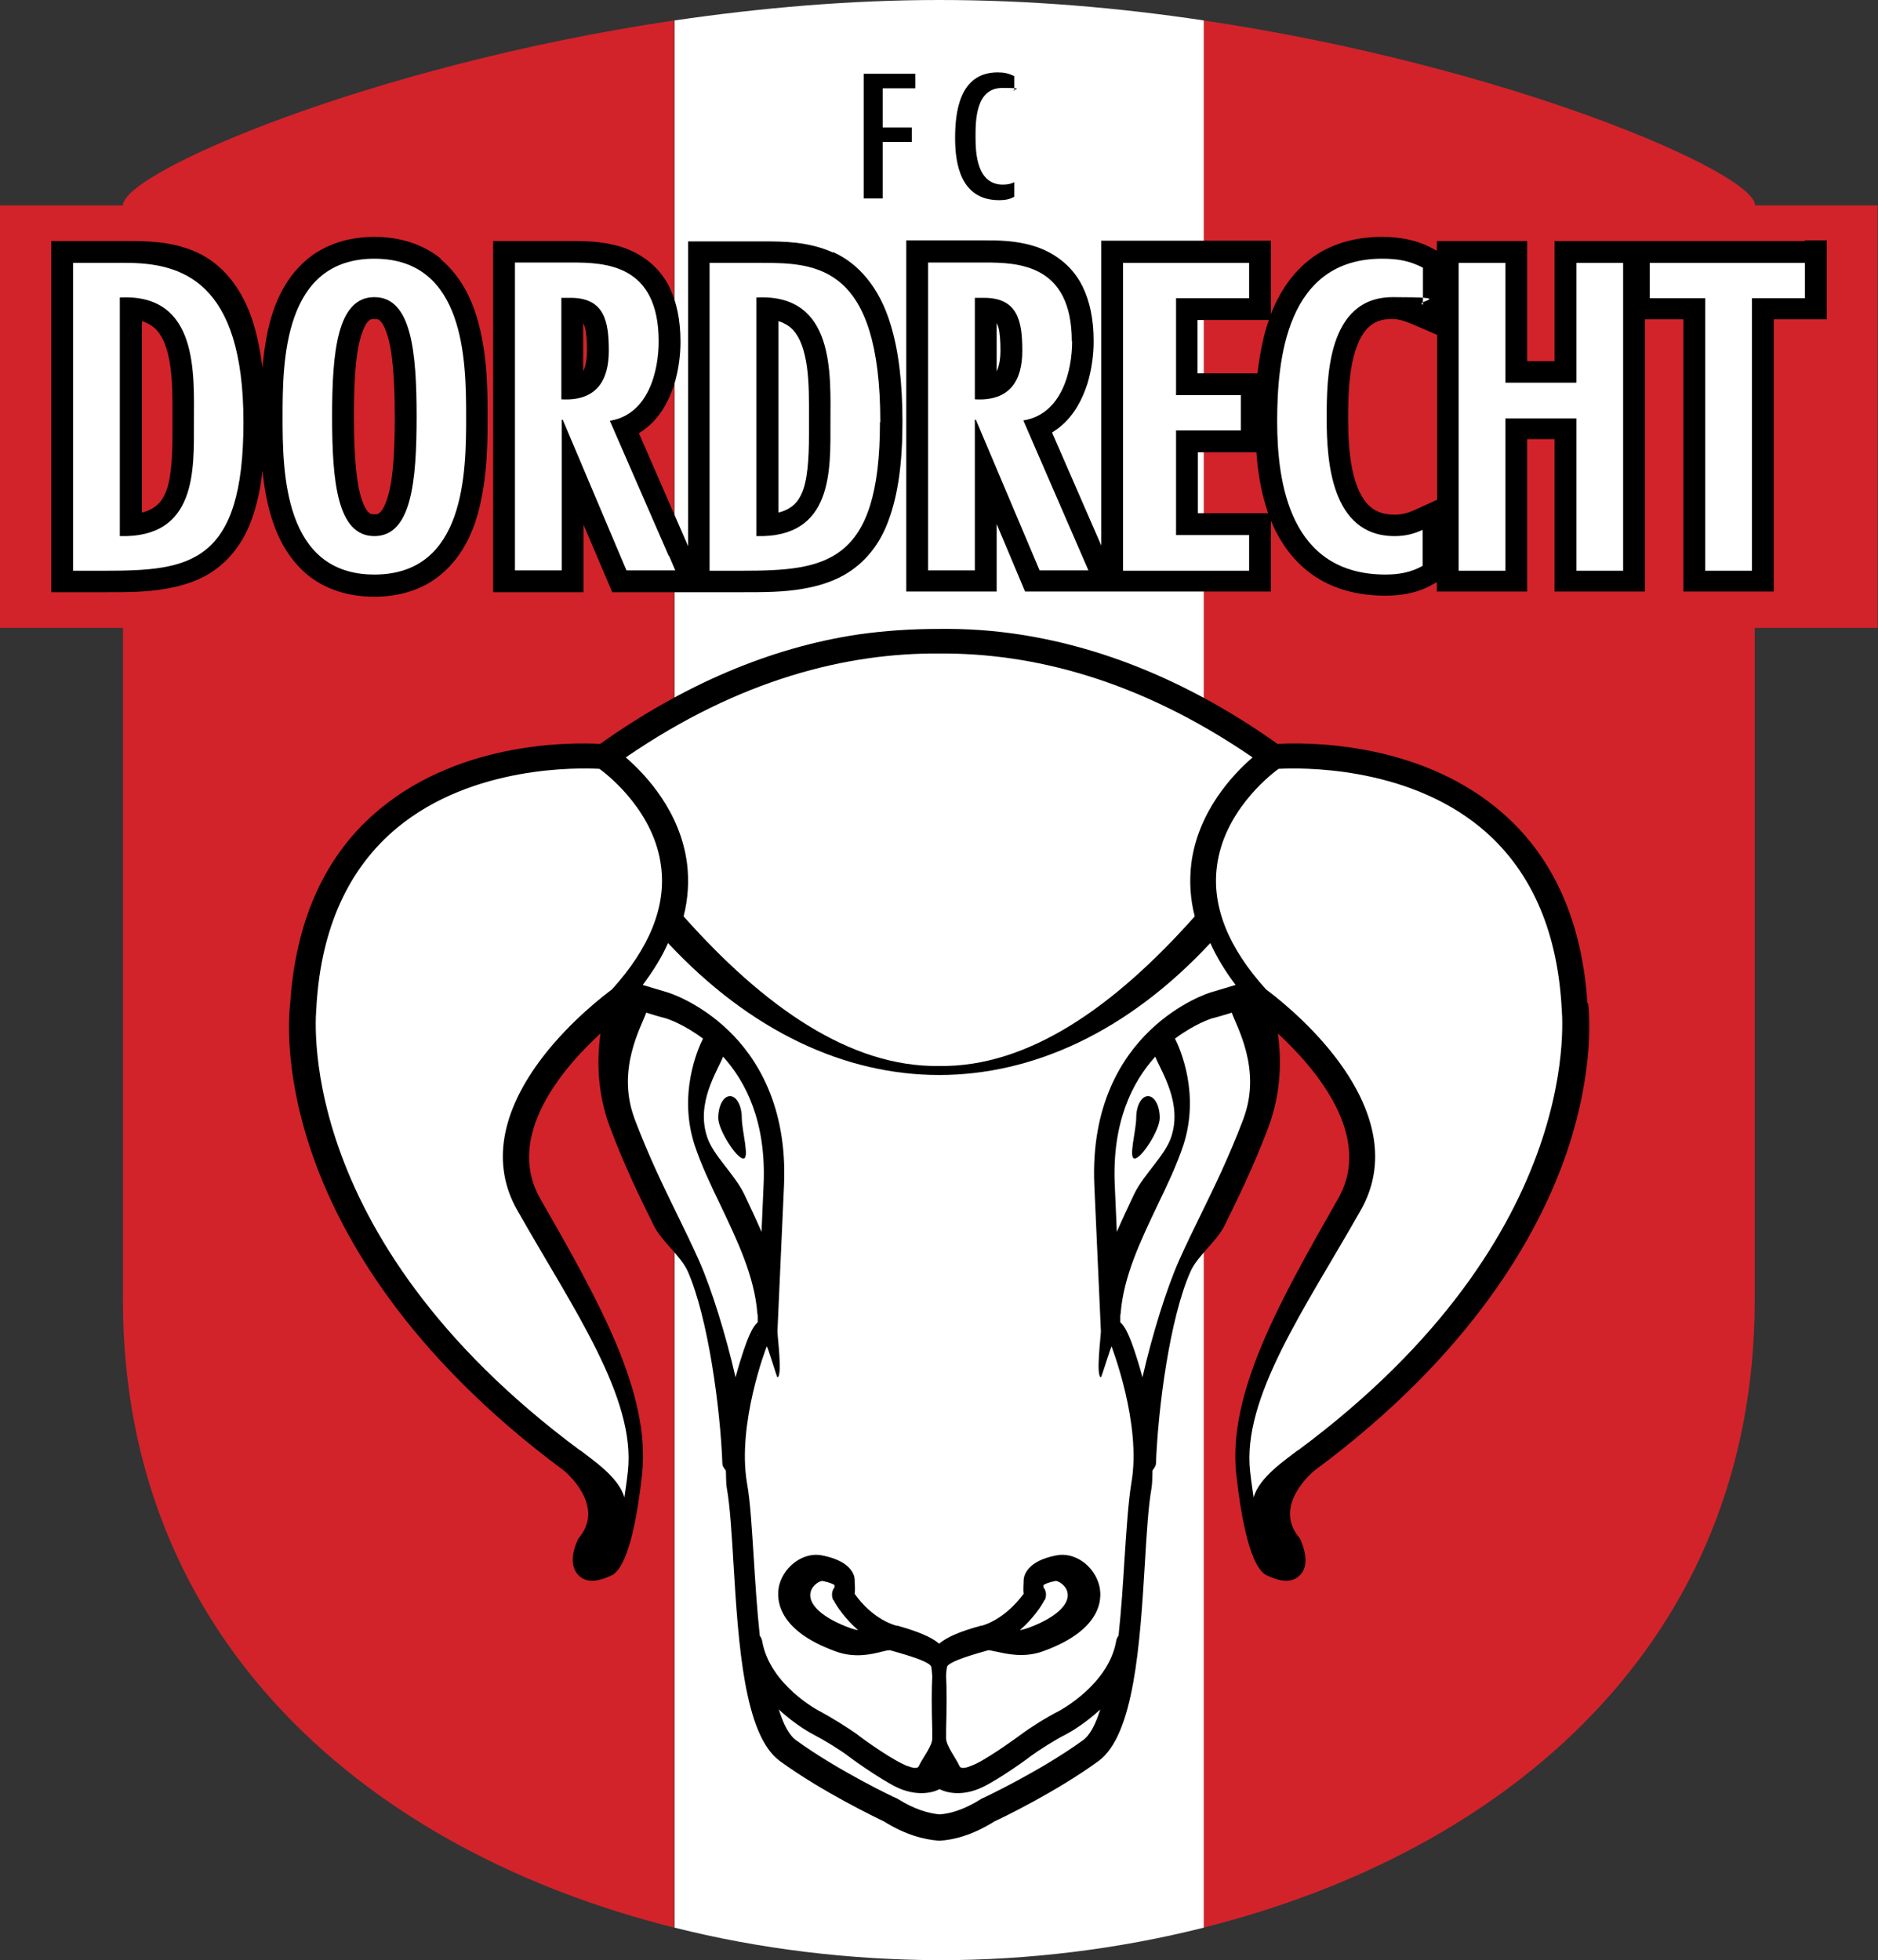 <?xml version="1.0" encoding="UTF-8"?>
<svg id="Layer_1" data-name="Layer 1" xmlns="http://www.w3.org/2000/svg" version="1.1" viewBox="0 0 542.3 566">
  <rect x="0" y="0" width="542.3" height="566" fill="#333333" stroke="none"/>
  <defs>
    <style>
      .cls-1 {
        fill: #d2232a;
      }

      .cls-1, .cls-2, .cls-3 {
        stroke-width: 0px;
      }

      .cls-2 {
        fill: #000;
      }

      .cls-3 {
        fill: #fff;
      }
    </style>
  </defs>
  <path class="cls-1" d="M35.5,59.3H0v122h35.5c0,17.1,0,194.1,0,194.1,0,98.9,71.7,159.3,159.2,181.2V5.9C107,18.9,35.5,49.8,35.5,59.3Z"/>
  <path class="cls-1" d="M506.8,59.3c0-9.5-71.5-40.4-159.3-53.4v550.7c87.6-21.9,159.2-82.3,159.2-181.2,0,0,0-177,0-194.1h35.5V59.3h-35.5Z"/>
  <path class="cls-3" d="M271.2,0c-25.9,0-51.8,2.3-76.4,5.9v550.7c24.6,6.2,50.5,9.3,76.4,9.4,25.9,0,51.8-3.2,76.4-9.4V5.9c-24.6-3.7-50.4-5.9-76.4-5.9Z"/>
  <path class="cls-2" d="M127.3,74.7c-4.9-4-11.5-6.3-19.2-6.3-7.7,0-14.3,2.3-19.2,6.3-7.3,6-10.5,14.7-12,23-.5,2.9-.9,5.8-1.1,8.5-.6-4.6-1.4-8.7-2.5-12.4-3.2-10.8-9.4-17.8-16.6-21-7.1-3.2-14.4-3.2-20.4-3.2H14.8v101.4h15.6c6.1,0,12,0,17.5-1,4.1-.7,8.2-1.9,11.9-4,5.6-3.2,10.2-8.6,12.8-15.8,1.5-4.1,2.6-8.8,3.2-14.3.5,5,1.4,10.3,3.2,15.4,1.9,5.4,5,10.7,9.8,14.7,4.9,4,11.5,6.3,19.2,6.3,0,0,.1,0,.2,0,7.6,0,14.2-2.3,19-6.3,7.3-6,10.5-14.7,12-23,1.6-8.3,1.6-16.6,1.6-22.6,0-8.1,0-20.1-3.8-30.9-1.9-5.4-5-10.7-9.8-14.7ZM40.9,92.7c1.1.3,2,.8,2.8,1.3,2.3,1.5,3.9,4.3,4.9,8.6,1,4.2,1.2,9.4,1.2,14.2,0,1.7,0,3.4,0,5.1s0,2.4,0,3.6c0,6.9-.4,13.5-2.2,17.2-.9,1.9-1.9,3.1-3.6,4.1-.8.5-1.8.9-3,1.2v-55.2ZM104.1,97.6c.7-2.6,1.6-4.2,2.2-4.8.7-.6.7-.7,1.8-.7,1.1,0,1.2.1,1.8.7,1,.9,2.4,4.2,3.1,9.2.7,5,1,11.3,1,18.3,0,9.2-.4,17.6-1.9,22.7-.7,2.6-1.6,4.2-2.2,4.8-.7.6-.7.7-1.8.7-1.1,0-1.2-.1-1.8-.7-1-.9-2.4-4.2-3.1-9.2-.7-5-1-11.3-1-18.3,0-9.2.4-17.6,1.9-22.7Z"/>
  <path class="cls-2" d="M240.5,72.9c-7.1-3.2-14.4-3.2-20.4-3.2h-21.4v88l-14.2-32.6c.9-.6,1.8-1.2,2.6-1.9,4-3.4,6.2-7.9,7.6-12.2,1.3-4.3,1.8-8.6,1.8-12.3,0-6.3-1.1-11.5-3.2-15.8-3.2-6.5-8.9-10.1-14.2-11.7-5.3-1.6-10.4-1.6-14.2-1.6h-22.5v101.4h26.1v-19.5l8.3,19.5h27.8,0s9.8,0,9.8,0c6.1,0,12,0,17.5-1,4.1-.7,8.2-1.9,11.9-4,5.6-3.2,10.2-8.5,12.8-15.8,2.7-7.3,4-16.4,4-28.4,0-11.7-1.2-20.8-3.4-28-3.2-10.8-9.4-17.8-16.6-21ZM224.7,92.7c1.1.3,2,.8,2.8,1.3,2.3,1.5,3.9,4.3,4.9,8.6,1,4.2,1.2,9.4,1.2,14.2,0,1.7,0,3.4,0,5.1s0,2.4,0,3.6c0,6.9-.4,13.5-2.2,17.2-.9,1.9-1.9,3.1-3.6,4.1-.8.5-1.8.9-3,1.2v-55.2ZM168.4,107.2v-13.9c.1.2.3.6.5,1.2.4,1.4.6,3.8.6,6.7,0,3.1-.6,5.1-1.1,6Z"/>
  <path class="cls-2" d="M521.2,69.6h-46.2s-26.1,0-26.1,0v34.7h-7.9v-34.7h-26.1v2.8l-1.3-.7c-4.7-2.5-9.6-3.3-14.6-3.3-8,0-14.9,2.2-20.1,6-5.8,4.3-9.5,10.1-11.9,16.3v-21.2h-49v88l-14.2-32.6c.9-.6,1.8-1.2,2.6-1.9,4-3.4,6.2-7.9,7.6-12.2,1.3-4.3,1.8-8.6,1.8-12.3,0-6.3-1.1-11.5-3.2-15.8-3.2-6.5-8.9-10.1-14.2-11.7-5.3-1.6-10.4-1.6-14.2-1.6h-22.5v101.4h26.1v-19.5l8.2,19.5h27.8s15.8,0,15.8,0h27.4v-20.5c.4,1,.9,2.1,1.4,3.1,2.6,5.1,6.4,9.9,11.7,13.3,5.3,3.4,12,5.3,19.9,5.3h.1c4.5,0,9.2-.7,13.7-3.3l1.1-.6v2.7h26.1v-44h7.9v44h26.1v-78.6h11.1v78.6h26.1v-78.6h15.3s0-22.8,0-22.8h-6.3ZM287.8,107.2v-13.9c.1.2.3.6.5,1.2.4,1.4.6,3.8.6,6.7,0,3.1-.6,5-1.1,6ZM366.4,92.4c-.6,1.7-1.1,3.4-1.5,5.1-.8,3.4-1.4,6.9-1.8,10.3h-17.3v-15.4s20.5,0,20.5,0ZM345.9,148.2v-17.6s16.9,0,16.9,0c.4,5.8,1.4,11.8,3.4,17.6h-20.3ZM408.2,147.4c-1.9.8-3.4,1.2-5.5,1.2-3.4,0-5.3-.9-6.9-2.2-2.4-1.9-4.3-5.9-5.3-10.8-1-4.9-1.2-10.4-1.2-14.6,0-5.5.1-13.7,2.1-19.8,1-3,2.3-5.4,3.9-6.8,1.6-1.4,3.3-2.3,6.8-2.3,1.7,0,3.6.6,6.2,1.7l6.7,2.9v47.6l-6.8,3.1Z"/>
  <path class="cls-3" d="M36.3,75.9h-15.2v88.9h9.3c24.2,0,39.9-1.9,39.9-42.9s-18.1-46-34.1-46ZM34.6,154.7v-68.8c22.9-1.2,21.4,22.3,21.4,36s.9,33.5-21.4,32.9Z"/>
  <path class="cls-3" d="M108.1,165.9c26.3,0,26.5-29.6,26.5-45.6s-.3-45.6-26.5-45.6-26.5,29.6-26.5,45.6.3,45.6,26.5,45.6ZM108.1,85.8c10.7,0,12.2,15.7,12.2,34.5s-1.5,34.5-12.2,34.5-12.2-15.7-12.2-34.5,1.5-34.5,12.2-34.5Z"/>
  <path class="cls-3" d="M193.1,160.5l-17-39c11.2-1.8,14.1-14.5,14.1-22.9,0-22.3-15.4-22.8-25.3-22.8h-16.2v88.9h13.5v-43.5h.3l18.4,43.5h14.1l-1.8-4.2ZM162.1,115.3v-29.3h2.2c10.3-.2,11.5,6.8,11.5,15.3s-3.5,14.6-13.7,14Z"/>
  <path class="cls-3" d="M254.2,121.9c0-45-18.1-46-34.1-46h-15.2v88.9h9.3c24.2,0,39.9-1.9,39.9-42.9ZM218.4,85.9c22.9-1.2,21.4,22.3,21.4,36s.9,33.5-21.4,32.9v-68.8Z"/>
  <path class="cls-3" d="M309.5,98.6c0-22.3-15.4-22.8-25.3-22.8h-16.2v88.9h13.5v-43.5h.3l18.4,43.5h14.1l-18.8-43.3c11.2-1.8,14.1-14.5,14.1-22.9ZM281.5,115.3v-29.3h2.2c10.3-.2,11.5,6.8,11.5,15.3s-3.5,14.6-13.7,14Z"/>
  <polygon class="cls-3" points="360.7 75.9 339.6 75.9 324.3 75.9 324.3 164.8 339.6 164.8 360.7 164.8 360.7 154.5 339.6 154.5 339.6 124.3 358.3 124.3 358.3 114.1 339.6 114.1 339.6 86.1 360.7 86.1 360.7 75.9"/>
  <path class="cls-3" d="M400,165.9c3.9,0,7.4-.6,10.8-2.5v-10.4c-2.6,1.2-5.1,1.8-8.1,1.8-18.5,0-19.6-22.2-19.6-33.9s.1-35.1,19.1-35.1,6,1.1,8.7,2.2v-10.7c-3.9-2-7.2-2.6-11.8-2.6-27.7,0-30.3,29.2-30.3,47s3.7,44.2,31.3,44.2Z"/>
  <polygon class="cls-3" points="455.2 110.5 434.7 110.5 434.7 75.9 421.2 75.9 421.2 164.8 434.7 164.8 434.7 120.8 455.2 120.8 455.2 164.8 468.7 164.8 468.7 75.9 455.2 75.9 455.2 110.5"/>
  <polygon class="cls-3" points="521.2 75.9 476.4 75.9 476.4 86.1 492.4 86.1 492.4 164.8 505.9 164.8 505.9 86.1 521.2 86.1 521.2 75.9"/>
  <polygon class="cls-2" points="254.9 25.5 264.3 25.5 264.3 21.3 249.4 21.3 249.4 57.3 254.9 57.3 254.9 41 263.3 41 263.3 36.8 254.9 36.8 254.9 25.5"/>
  <path class="cls-2" d="M288.5,57.8c1.6,0,3-.2,4.4-1v-4.2c-1,.5-2.1.7-3.3.7-7.5,0-7.9-9-7.9-13.7s0-14.2,7.7-14.2,2.4.4,3.5.9v-4.3c-1.6-.8-2.9-1.1-4.8-1.1-11.2,0-12.3,11.8-12.3,19s1.5,17.9,12.7,17.9Z"/>
  <path class="cls-2" d="M458.4,289.7c-1.6-24.3-10.3-43.3-26-56.2-24-19.8-56.2-19.1-63.5-18.7-24.1-17.1-49.1-27.7-74.5-31.6-7.8-1.2-15.5-1.7-23.3-1.6-7.8,0-15.6.5-23.3,1.6-25.4,3.8-50.4,14.5-74.5,31.6-7.3-.4-39.5-1.1-63.5,18.7-15.7,12.9-24.4,31.9-26,56.2-.2,1.8-2.2,18.6,6.2,43.1,7.9,23.1,26.9,57.8,72.8,91.8.9.7,11.9,10.2,4.5,19.3-.2.3-.4.5-.5.8-1,2.1-2.8,7.3.4,10.3,2,1.9,5,1.9,8.9.1,1.8-.6,6.4-3.3,9.3-29.3,2.6-23.6-12.7-50.5-29-79l-.4-.7c-10.3-18.1,6.5-37.7,17.4-47.7-1,7.1-1.1,16.8,2.7,27,4.5,11.9,8.7,20.4,12.7,28.5,2.2,4.5,7.8,8.7,9.8,13.2,5.9,13.4,9.4,39.6,10,55.5,0,.8.6,1.5,1,2,.1,1.7,0,3.5.3,5.2.9,5.1,1.4,13.1,1.9,21.6,1.4,23.3,3.1,49.6,13.4,57.1,12.2,8.9,28.1,16.5,30,17.4,6.2,3.9,11.7,5.3,16,5.6,4.3-.2,9.8-1.7,16-5.6,2-.9,17.8-8.5,30-17.4,10.3-7.5,12-33.9,13.4-57.1.5-8.5,1-16.5,1.9-21.6.3-1.7.2-3.4.3-5.2.4-.6,1-1.3,1-2,.6-16,4-42.1,10-55.5,2-4.5,7.6-8.7,9.8-13.2,4-8.2,8.2-16.6,12.7-28.5,3.8-10.2,3.7-19.9,2.7-27,10.9,10.1,27.7,29.7,17.4,47.7l-.4.7c-16.2,28.5-31.6,55.5-29,79,2.9,26,7.5,28.7,9.3,29.3,3.9,1.8,6.9,1.8,8.9-.1,3.2-2.9,1.3-8.2.4-10.3-.1-.3-.3-.6-.5-.8-7.5-9.1,3.6-18.6,4.5-19.3,45.9-34,64.9-68.7,72.8-91.8,8.3-24.4,6.4-41.3,6.2-43.1Z"/>
  <path class="cls-3" d="M312.7,502.5c-12.1,8.8-28.8,16.7-28.9,16.7-.1,0-.3.1-.4.2-4.9,3.1-9,4.3-12.1,4.5-3.1-.3-7.2-1.4-12.1-4.5-.1,0-.3-.2-.4-.2-.2,0-16.8-7.9-28.9-16.7-2.1-1.5-3.7-4.7-5-8.9,4.9,4.6,9.7,7.1,10.1,7.3,2.9,1.5,7.5,4.3,10,6.2.3.3,8.6,6.3,13.8,8.9,5.6,2.7,10.3,1.8,12.5.6,2.3,1.2,6.9,2.1,12.5-.6,5.3-2.6,13.5-8.6,13.8-8.9,2.6-1.9,7.2-4.8,10-6.2.4-.2,5.2-2.7,10.1-7.3-1.3,4.2-2.9,7.4-5,8.9Z"/>
  <path class="cls-3" d="M349.8,286.5c-.4.1-9.2,2.8-17.8,11.1-7.9,7.6-17,21.4-16,44.6l1.9,42.2c0,1.6-1.5,12.8,0,13.3.1.3,3-9.3,3.1-8.9,0,.2,8.7,22.3,5.7,39.4-.9,5.5-1.4,13.3-2,22.3-.4,6.6-.9,14.3-1.7,21.8-.4.5-.6,1-.7,1.6-2.2,12.6-16.4,20.1-16.6,20.2-3.2,1.6-8.2,4.7-11.1,6.9,0,0-8,5.9-12.6,8.2-.8.4-1.4.6-1.9.8,0,0-2.5,1.1-3,0-1.1-2.4-3.8-5.8-3.9-8,0-.8,0-1.7,0-2.5.2-6.7.2-11.9,0-15.5,0-1.3.2-2.3.3-2.8.7-1.2,4.3-2.6,11.9-4.7,0,0,0,0,.1,0,.5,0,1.4.3,2.2.4,3.2.7,7.9,1.8,13.2,0,18.6-6.6,17.3-16.6,16.4-19.5-1.6-5.5-7.1-9.3-12.2-8.3-8.5,1.6-9.4,5.8-9.5,7,0,1.3-.2,2.8,0,4.1-2,2.7-6.2,7.4-12,9.2,0,0-.2,0-.3,0,0,0,0,0,0,0-6.1,1.7-9.7,3.2-12.1,5.2-2.4-2-6.1-3.5-12.1-5.2,0,0,0,0,0,0,0,0-.2,0-.3,0-5.8-1.7-10.1-6.4-12-9.2.2-1.4,0-2.8,0-4.1,0-1.2-1-5.4-9.5-7-5-1-10.6,2.8-12.2,8.3-.8,2.9-2.1,12.9,16.4,19.5,5.3,1.9,10.1.8,13.2,0,.7-.2,1.7-.4,2.2-.4,0,0,0,0,.1,0,7.6,2.1,11.3,3.5,11.9,4.7.1.5.2,1.5.3,2.8-.2,3.7-.2,8.8,0,15.5,0,.8,0,1.7,0,2.5,0,2.2-2.8,5.6-3.9,8-.5,1.1-3,0-3,0-.5-.1-1.1-.4-1.9-.8-4.7-2.3-12.6-8.1-12.6-8.2-2.9-2.1-7.9-5.2-11.1-6.9-.1,0-14.4-7.5-16.6-20.2-.1-.6-.4-1.2-.7-1.6-.8-7.5-1.3-15.3-1.7-21.8-.6-9-1-16.8-2-22.3-2.9-17.1,5.6-39.2,5.7-39.4.2-.4,3,9.2,3.1,8.9,1.5-.4,0-11.7,0-13.3l1.9-42.2c1-23.1-8.1-37-16-44.6-8.6-8.3-17.4-11-17.8-11.1l-7-2.1c3-4,5.5-8,7.3-12.1,24,25.7,51.3,38.1,78.3,38.1s54.4-12.4,78.3-38.1c1.8,4,4.2,8,7.3,12.1l-7,2.1Z"/>
  <path class="cls-3" d="M344,249.4c-.6,5.1-.3,10.2,1,15.2-23.2,26.1-48.1,43.6-73.8,43.2-25.7.4-50.6-17.1-73.8-43.2,1.3-5.1,1.6-10.2,1-15.2-1.9-15-11.9-25.7-17.7-30.7,33.1-22.7,64-30.2,90.5-30,26.5-.2,57.4,7.3,90.5,30-5.8,5-15.8,15.7-17.7,30.7Z"/>
  <path class="cls-3" d="M301.7,462.1s0,0,0,0c0,0,0,0,0-.1.6-1.3.4-2.7-.4-3.7,0-.2,0-.4,0-.6.4-.3,1.4-.8,3.5-1.2.6-.1,2.8,1,3.4,3.1,1,3.6-3.5,7.7-11.7,10.6-.7.2-1.3.4-2,.5,3.8-3.3,6.2-6.9,7.1-8.7Z"/>
  <path class="cls-3" d="M321.9,342.1c-.8-18.1,5.1-29.7,11.7-37,1.7,4.3,7.9,13.4,4.6,23.2-1.7,5.3-7.9,10.7-10.7,16.5-1.7,3.6-3.4,7.2-5,10.9l-.6-13.6ZM323.5,385.7c0-.1,0-.2.1-.4,0,.1,0,.2-.1.4ZM359.2,322.7c-4.4,11.6-8.5,19.9-12.4,27.9-2.2,4.5-4.3,8.8-6.4,13.5-3.6,8.2-7.6,21-10.5,33.6-1.7-6.4-3.4-10.8-3.6-11.2-.7-1.7-1.5-3.5-2.8-4.7v-1.6c0-.3,0-.6.1-.9.8-10.7,5.8-21.1,10.6-31.2,2.9-6,5.6-11.7,7.5-17.4,4.8-14.7-.8-27.6-2.4-30.8,5.6-4.2,10.4-5.8,10.9-5.9,0,0,2-.5,5.5-1.6,1.3,3.9,8.7,16.3,3.4,30.5ZM374.8,418.8s0,0-.1,0c-3.4,2.7-11.1,7.7-12.7,13.6-.3-2.2-.7-4.7-1-7.5-2.4-21.3,15.9-47.2,31.5-74.7l.4-.7c7.5-13.1,4.9-28.4-7.4-44.4-8.1-10.5-17.9-17.9-19.9-19.4-10.9-12-15.7-24-14.2-35.5,1.9-15.4,14.5-25.8,17.8-28.2,5.9-.3,36.5-1.1,58.4,17,14,11.6,21.9,28.8,23.3,51.2,0,0,0,.2,0,.3,0,.6,8.3,65.7-76.1,128.3Z"/>
  <path class="cls-2" d="M327.7,334.5c1.9,0,7.2-8.2,7.2-11.7s-1.5-6.3-3.4-6.3-3.4,2.8-3.4,6.3-2.3,11.7-.5,11.7Z"/>
  <path class="cls-3" d="M240.6,462.1s0,0,0,0c0,0,0,0,0-.1-.6-1.3-.4-2.7.4-3.7,0-.2,0-.4,0-.6-.4-.3-1.4-.8-3.5-1.2-.6-.1-2.8,1-3.4,3.1-1,3.6,3.5,7.7,11.7,10.6.7.2,1.3.4,2,.5-3.8-3.3-6.2-6.9-7.1-8.7Z"/>
  <path class="cls-3" d="M220.5,342.1c.8-18.1-5.1-29.7-11.7-37-1.7,4.3-7.9,13.4-4.6,23.2,1.7,5.3,7.9,10.7,10.7,16.5,1.7,3.6,3.4,7.2,5,10.9l.6-13.6ZM218.8,385.7c0-.1,0-.2-.1-.4,0,.1,0,.2.1.4ZM183.1,322.7c4.4,11.6,8.5,19.9,12.4,27.9,2.2,4.5,4.3,8.8,6.4,13.5,3.6,8.2,7.6,21,10.5,33.6,1.7-6.4,3.4-10.8,3.6-11.2.7-1.7,1.5-3.5,2.8-4.7v-1.6c0-.3,0-.6-.1-.9-.8-10.7-5.8-21.1-10.6-31.2-2.9-6-5.6-11.7-7.5-17.4-4.8-14.7.8-27.6,2.4-30.8-5.6-4.2-10.4-5.8-10.9-5.9,0,0-2-.5-5.5-1.6-1.3,3.9-8.7,16.3-3.4,30.5ZM167.5,418.8s0,0,.1,0c3.4,2.7,11.1,7.7,12.7,13.6.3-2.2.7-4.7,1-7.5,2.4-21.3-15.9-47.2-31.5-74.7l-.4-.7c-7.5-13.1-4.9-28.4,7.4-44.4,8.1-10.5,17.9-17.9,19.9-19.4,10.9-12,15.7-24,14.2-35.5-1.9-15.4-14.5-25.8-17.8-28.2-5.9-.3-36.5-1.1-58.4,17-14,11.6-21.9,28.8-23.3,51.2,0,0,0,.2,0,.3,0,.6-8.3,65.7,76.1,128.3Z"/>
  <path class="cls-2" d="M214.6,334.5c-1.9,0-7.2-8.2-7.2-11.7s1.5-6.3,3.4-6.3,3.4,2.8,3.4,6.3,2.3,11.7.5,11.7Z"/>
</svg>
